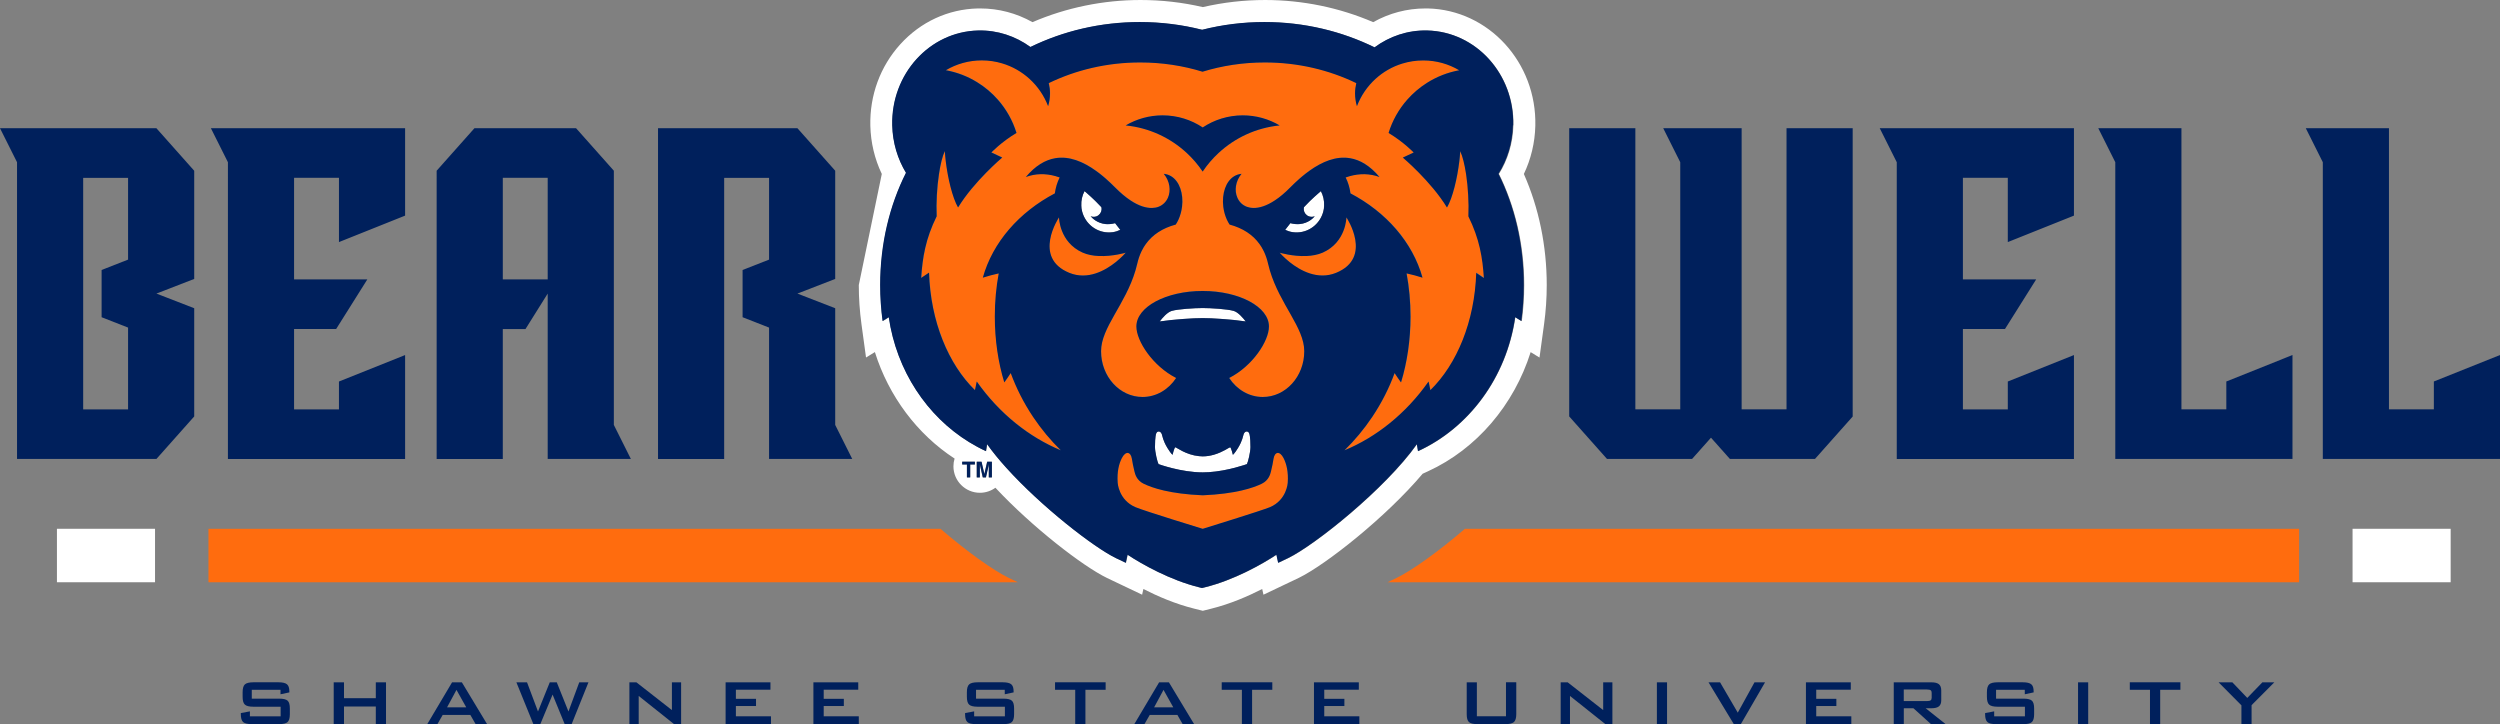 <?xml version="1.0" encoding="UTF-8"?><svg id="Layer_2" xmlns="http://www.w3.org/2000/svg" viewBox="0 0 556.33 161.14"><rect x="0" y="0" width="556.33" height="161.14" fill="#808080" stroke="none"/><defs><style>.cls-1{fill:#00205c;}.cls-2{fill:#fff;}.cls-3{fill:#ff6c0e;}</style></defs><g id="Layer_1-2"><path class="cls-2" d="M191.11,63.43c0,2.9.2,5.82.59,8.68l1.02,7.45,1.97-1.21c3.08,9.81,9.42,18.29,17.74,23.7-.17.55-.26,1.12-.26,1.72,0,3.25,2.64,5.89,5.89,5.89,1.29,0,2.48-.42,3.45-1.12,8.16,8.73,19.4,17.44,24.84,20.08l7.81,3.72.28-1.27c3.14,1.61,7.13,3.34,11.34,4.38l1.88.47,1.88-.47c4.21-1.04,8.19-2.77,11.34-4.38l.28,1.27,7.84-3.73c6.05-2.95,19.41-13.51,27.59-23.19l1.2-.55c10.82-4.96,19.14-14.78,22.83-26.51l1.97,1.21,1.02-7.45c.39-2.85.59-5.77.59-8.68,0-8.69-1.75-17.18-5.09-24.72,1.59-3.33,2.46-6.98,2.55-10.72.34-14.08-10.38-25.79-23.9-26.12-.19,0-.38,0-.57,0-4.09,0-8.05,1.05-11.61,3.05-7.5-3.23-15.75-4.93-24.04-4.93-4.69,0-9.35.53-13.87,1.58-4.52-1.05-9.18-1.58-13.87-1.58-8.29,0-16.54,1.7-24.04,4.93-3.56-2-7.52-3.05-11.61-3.05-.19,0-.38,0-.57,0-6.6.16-12.72,2.99-17.24,7.98-4.46,4.92-6.82,11.36-6.66,18.13.09,3.73.96,7.39,2.55,10.72M215.9,106.23h-.73v-2.87h-1.05v-.62h2.82v.62h-1.04v2.87ZM219.39,106.23h-.71l-.21-.93-.45-1.99c0,.07,0,.16,0,.28,0,.12,0,.22,0,.28v2.36h-.68v-3.48h1.06l.63,2.74.63-2.74h1.04v3.48h-.68v-2.36c0-.07,0-.16,0-.28,0-.12,0-.22,0-.28l-.65,2.9v.03ZM338.59,71.45l-1.37-.85c-1.96,13.45-10.32,24.61-21.63,29.81l-.25-1.55c-7.12,10.02-22.73,22.46-28.64,25.34l-2.23,1.06-.39-1.8c-3.17,2.1-9.46,5.64-15.86,7.23l-.7.18-.7-.18c-6.4-1.58-12.7-5.13-15.86-7.23l-.39,1.8-2.23-1.06c-4.91-2.39-16.52-11.39-24.39-20.11-1.6-1.77-3.05-3.53-4.25-5.23l-.25,1.55c-1.29-.59-2.54-1.27-3.75-2.01-9.38-5.77-16.14-15.88-17.88-27.79l-1.37.85c-.36-2.6-.54-5.28-.54-8.01,0-9.21,2.11-17.78,5.74-24.98-1.86-3.06-2.97-6.68-3.06-10.57-.27-11.39,8.29-20.84,19.12-21.1,4.31-.1,8.33,1.27,11.63,3.67,7.28-3.55,15.56-5.55,24.34-5.55,4.71,0,9.36.58,13.87,1.72,4.51-1.14,9.16-1.72,13.87-1.72,8.84,0,17.18,2.04,24.5,5.63,3.32-2.45,7.38-3.85,11.74-3.75,10.83.26,19.39,9.71,19.12,21.1-.1,3.99-1.27,7.7-3.21,10.81,3.55,7.15,5.62,15.64,5.62,24.74,0,2.73-.19,5.41-.54,8.01Z"/><path class="cls-2" d="M247.58,51.66c.61-.09,1.18-.27,1.71-.52h0c-.09-.11-.17-.23-.26-.34-.05-.07-.11-.15-.17-.22-.17-.23-.35-.45-.53-.68-.04-.05-.08-.1-.12-.16-.02-.03-.04-.06-.07-.09h0c-.78.21-1.47.26-2.09.2-1.93-.18-3.05-1.37-3.36-1.76.29.13.61.18.95.13.23-.03.44-.11.63-.22.06-.04.12-.08.18-.13.48-.37.76-.98.67-1.63,0-.06-.03-.11-.05-.16h0c-.36-.39-.73-.77-1.1-1.14-.1-.1-.2-.2-.3-.3-.31-.31-.63-.61-.95-.9-.03-.02-.05-.05-.08-.07-.26-.23-.51-.46-.77-.69-.03-.03-.06-.05-.09-.08-.15-.13-.3-.26-.45-.38,0,0,0,0,0,0-.51.97-.77,2.08-.71,3.24,0,.2.01.39.04.59,0,.01,0,.02,0,.03.45,3.03,2.98,5.23,5.89,5.32.34,0,.68,0,1.02-.05Z"/><path class="cls-2" d="M289.22,49.86c-.61.05-1.31,0-2.09-.2h0s-.05.06-.07.09c-.04.05-.08.1-.12.16-.18.23-.35.45-.53.68-.06.07-.11.15-.17.22-.09.11-.17.23-.26.34h0c.53.25,1.1.44,1.71.52.34.05.69.06,1.02.05,2.91-.08,5.44-2.29,5.89-5.32,0-.01,0-.02,0-.03.03-.2.03-.39.04-.59.06-1.16-.2-2.27-.71-3.24,0,0,0,0,0,0-.15.12-.3.25-.45.38-.03.03-.06.05-.09.08-.26.22-.52.45-.78.69-.03.02-.05.05-.08.07-.32.29-.64.6-.96.9-.1.1-.2.2-.3.3-.37.37-.74.75-1.1,1.13,0,0,0,0,0,0-.01.06-.04.1-.05.16-.09.65.19,1.26.67,1.63.06.04.11.09.18.13.19.11.4.19.64.22.34.05.66,0,.95-.13-.31.39-1.43,1.58-3.36,1.76Z"/><path class="cls-2" d="M277.21,71.53c-.57-.75-1.67-2.06-2.69-2.35-1.44-.41-5.08-.63-6.89-.63s-5.43.22-6.87.63c-1.02.29-2.12,1.6-2.69,2.35,3.27-.48,7.52-.74,9.56-.74s6.3.26,9.58.74Z"/><path class="cls-2" d="M260.93,101.22c-.38-.35-.83-1.03-1.13-1.52-1.04-1.71-1.08-2.6-1.27-3.11-.29-.76-1.04-.73-1.25-.1,0,0-.26.56-.26,3,0,1.08.53,3.33.79,3.79,0,0,5.03,1.84,9.83,1.84h.02c.39,0,.78-.02,1.16-.04.04,0,.09,0,.13,0,4.37-.27,8.53-1.8,8.53-1.8.26-.46.79-2.71.79-3.79,0-2.44-.26-3-.26-3-.2-.63-.95-.66-1.25.1-.19.51-.23,1.39-1.27,3.11-.3.49-.75,1.17-1.13,1.52,0,0-.4-1.69-.62-1.69-.18,0-1.59,1.09-3.65,1.67h0c-.74.21-1.56.35-2.45.35-.28,0-.55-.02-.82-.05h0c-2.93-.28-5.05-1.98-5.28-1.98-.21,0-.62,1.69-.62,1.69Z"/><path class="cls-3" d="M326.3,38.74c-.32-2.17-.77-4.02-1.31-5.13-.04.68-.1,1.42-.19,2.18-.45,3.78-1.5,8.23-2.75,10.36-3.55-5.82-9.83-11.11-9.83-11.11l2.42-1.13s-2.21-2.32-5.59-4.35c.85-2.76,2.27-5.26,4.13-7.38,1.29-1.47,2.79-2.75,4.45-3.79,2.14-1.35,4.55-2.31,7.14-2.78-2.35-1.39-5.09-2.19-8.01-2.19-1.62,0-3.19.25-4.66.7-2.24.69-4.26,1.87-5.95,3.4-1.82,1.66-3.25,3.74-4.14,6.08-.27-.9-.42-1.86-.42-2.85,0-.79.1-1.55.28-2.28-6.08-2.94-13-4.6-20.35-4.6-4.85,0-9.51.72-13.87,2.06-4.36-1.34-9.02-2.06-13.87-2.06-7.35,0-14.27,1.66-20.35,4.6.17.73.28,1.49.28,2.28,0,.99-.15,1.95-.42,2.85-.89-2.34-2.32-4.42-4.14-6.08-1.74-1.58-3.83-2.77-6.14-3.46-1.42-.42-2.92-.65-4.47-.65-2.93,0-5.66.8-8.01,2.19,2.52.46,4.87,1.38,6.98,2.68,1.73,1.06,3.28,2.38,4.61,3.89,1.86,2.11,3.28,4.62,4.13,7.38-3.38,2.03-5.59,4.35-5.59,4.35l2.42,1.13s-6.27,5.29-9.83,11.11c-1.26-2.14-2.31-6.58-2.75-10.36-.09-.76-.16-1.5-.19-2.19-.53,1.12-.98,2.97-1.31,5.13-.43,2.9-.64,6.35-.51,9.38-2.49,5.06-3.15,9.17-3.45,13.72.57-.41,1.15-.8,1.75-1.18.34,10.86,4.3,20.38,10.22,26.15.12-.65.25-1.29.4-1.92,5.04,7.17,11.66,12.39,18.71,15.31-2.25-2.2-4.33-4.68-6.18-7.44-2.1-3.14-3.75-6.42-4.97-9.75-.45.71-.93,1.4-1.43,2.08-1.35-4.42-2.11-9.39-2.11-14.66,0-3.34.31-6.56.87-9.6-1.2.26-2.38.58-3.54.95,2.2-7.88,8.07-14.57,16.03-18.76.16-1.24.52-2.44,1.07-3.54-.32-.11-.65-.22-.98-.31-2.16-.58-4.36-.59-6.55.21,2.13-2.53,4.33-3.81,6.53-4.18,3.12-.53,6.22.75,9.1,2.82.53.38,1.05.79,1.56,1.21.21.17.41.35.62.53.71.63,1.41,1.29,2.08,1.97,1.19,1.21,2.31,2.14,3.36,2.83,1.88,1.25,3.51,1.74,4.83,1.71.54-.01,1.02-.11,1.46-.27.99-.38,1.7-1.11,2.09-2.03.68-1.56.44-3.63-.93-5.3,2.45.25,3.83,2.51,4.09,5.17.07.7.06,1.43-.03,2.16-.12.97-.38,1.94-.78,2.83-.18.39-.39.77-.62,1.13-2.96.8-5.18,2.27-6.67,4.35-.16.22-.31.45-.46.69-.18.29-.34.59-.49.91-.4.84-.72,1.75-.94,2.73-.12.52-.25,1.02-.4,1.52-2.26,7.62-7.66,12.71-7.66,17.99,0,5.62,4.13,10.18,9.23,10.18h0c3.08,0,5.8-1.67,7.48-4.23-5.21-2.65-8.85-8.21-8.85-11.46,0-4.36,6.6-7.9,14.75-7.9s14.75,3.54,14.75,7.9c0,3.24-3.64,8.81-8.85,11.46,1.68,2.56,4.4,4.23,7.48,4.23,5.1,0,9.23-4.56,9.23-10.18,0-5.28-5.4-10.37-7.66-17.99-.15-.5-.28-1-.4-1.52-.22-.98-.54-1.89-.94-2.73-.15-.31-.31-.62-.49-.91-.14-.24-.3-.47-.46-.69-1.49-2.08-3.71-3.55-6.67-4.35-.24-.36-.44-.74-.62-1.13-.4-.89-.66-1.86-.78-2.83-.09-.72-.1-1.45-.03-2.16.26-2.65,1.64-4.92,4.09-5.17-1.37,1.67-1.61,3.74-.93,5.3.4.91,1.11,1.65,2.09,2.03.43.17.92.26,1.46.27,1.33.03,2.96-.46,4.83-1.71,1.05-.7,2.17-1.63,3.36-2.83.67-.68,1.36-1.34,2.08-1.97.2-.18.41-.36.62-.53.51-.43,1.03-.83,1.56-1.21,2.88-2.07,5.98-3.35,9.1-2.82,2.2.38,4.4,1.65,6.53,4.18-2.2-.81-4.4-.8-6.55-.21-.33.09-.65.19-.98.31.55,1.11.91,2.31,1.07,3.54,7.96,4.19,13.83,10.88,16.03,18.76-1.16-.37-2.34-.69-3.54-.95.57,3.04.87,6.26.87,9.6,0,5.27-.76,10.24-2.11,14.66-.49-.68-.97-1.37-1.43-2.08-1.22,3.33-2.87,6.61-4.97,9.75-1.85,2.76-3.93,5.25-6.18,7.44,7.05-2.93,13.67-8.15,18.71-15.31.15.63.28,1.28.4,1.92,5.91-5.77,9.88-15.28,10.21-26.15.59.38,1.18.77,1.75,1.18-.3-4.55-.96-8.66-3.45-13.72.13-3.03-.08-6.49-.51-9.38ZM271.19,34.03c-1.34,1.24-2.53,2.63-3.55,4.15-1.02-1.52-2.21-2.91-3.55-4.15-3.64-3.37-8.36-5.6-13.58-6.12,2.41-1.42,5.21-2.24,8.21-2.24,3.3,0,6.37.99,8.93,2.69,2.56-1.7,5.63-2.69,8.93-2.69,3,0,5.8.82,8.21,2.24-5.22.52-9.94,2.75-13.58,6.12Z"/><path class="cls-3" d="M299.62,48.37s-.05,5.52-5.26,7.84c-1.11.49-2.36.71-3.59.76-3.09.14-6-.74-6-.74,0,0,.83.99,2.22,2.1,2.33,1.87,6.22,4.06,10.32,2.39,8.32-3.38,2.31-12.35,2.31-12.35Z"/><path class="cls-3" d="M250.5,56.23s-2.91.88-6,.74c-1.22-.06-2.48-.27-3.59-.76-5.21-2.32-5.26-7.84-5.26-7.84,0,0-6.01,8.97,2.31,12.35,4.09,1.66,7.99-.53,10.32-2.39,1.38-1.11,2.22-2.1,2.22-2.1Z"/><path class="cls-3" d="M283.4,102.09c-.12.78-.3,1.72-.57,2.81-.14.54-.46,1.97-2.04,2.74-1.91.93-5.82,2.27-13.15,2.58h0c-7.33-.31-11.24-1.65-13.15-2.58-1.58-.77-1.9-2.2-2.04-2.74-.27-1.09-.45-2.04-.57-2.81-.25-1.58-1.39-1.83-2.25-.12-.61,1.22-1.09,2.99-.91,5.48,0,0,.21,3.81,3.95,5.41,2.03.87,14.97,4.82,14.97,4.82,0,0,13.26-4.09,14.97-4.82,3.74-1.6,3.95-5.41,3.95-5.41.18-2.49-.29-4.26-.91-5.48-.86-1.71-2-1.46-2.25.12Z"/><path class="cls-1" d="M336.73,27.88c.27-11.39-8.29-20.84-19.12-21.1-4.36-.11-8.42,1.3-11.74,3.75-7.32-3.59-15.66-5.63-24.5-5.63-4.71,0-9.36.58-13.87,1.72-4.51-1.14-9.16-1.72-13.87-1.72-8.78,0-17.06,2.01-24.34,5.55-3.3-2.4-7.32-3.77-11.63-3.67-10.83.26-19.39,9.71-19.12,21.1.09,3.89,1.21,7.51,3.06,10.57-3.63,7.2-5.74,15.77-5.74,24.98,0,2.73.19,5.41.54,8.01l1.37-.85c1.74,11.91,8.5,22.03,17.88,27.79,1.21.74,2.46,1.42,3.75,2.01l.25-1.55c1.2,1.69,2.65,3.46,4.25,5.23,7.87,8.72,19.48,17.72,24.39,20.11l2.23,1.06.39-1.8c3.17,2.1,9.46,5.64,15.86,7.23l.7.18.7-.18c6.4-1.58,12.69-5.13,15.86-7.23l.39,1.8,2.23-1.06c5.91-2.88,21.52-15.32,28.64-25.34l.25,1.55c11.31-5.19,19.67-16.36,21.63-29.81l1.37.85c.35-2.6.54-5.28.54-8.01,0-9.11-2.06-17.59-5.62-24.74,1.95-3.11,3.12-6.82,3.21-10.81ZM237.97,60.72c-8.32-3.38-2.31-12.35-2.31-12.35,0,0,.05,5.52,5.26,7.84,1.11.49,2.36.71,3.59.76,3.09.14,6-.74,6-.74,0,0-.83.99-2.22,2.1-2.33,1.86-6.22,4.06-10.32,2.39ZM240.67,46.4s0-.02,0-.03c-.03-.2-.03-.39-.04-.59-.06-1.16.2-2.27.71-3.24,0,0,0,0,0,0,.15.12.3.25.45.38.03.03.06.05.09.08.26.22.52.45.77.69.03.02.05.05.08.07.32.29.64.6.95.9.1.1.2.2.3.3.37.37.74.75,1.1,1.13h0c.01.06.04.11.05.17.09.65-.19,1.26-.67,1.63-.06.04-.12.09-.18.13-.19.11-.4.19-.63.22-.34.05-.66,0-.95-.13.31.39,1.43,1.58,3.36,1.76.61.05,1.31,0,2.09-.2h0s.05.06.07.09c.04.05.08.1.12.16.18.23.35.45.53.68.06.07.11.15.17.22.09.11.17.23.26.34h0c-.53.25-1.1.44-1.71.52-.34.05-.69.06-1.02.05-2.91-.08-5.44-2.29-5.89-5.32ZM286.56,107.45s-.21,3.81-3.95,5.41c-1.72.73-14.97,4.82-14.97,4.82,0,0-12.94-3.96-14.97-4.82-3.74-1.6-3.95-5.41-3.95-5.41-.18-2.49.29-4.26.91-5.48.86-1.71,2-1.46,2.25.12.12.78.3,1.72.57,2.81.13.54.46,1.97,2.04,2.74,1.91.93,5.82,2.27,13.15,2.58h0c7.33-.31,11.24-1.65,13.15-2.58,1.58-.77,1.9-2.2,2.04-2.74.27-1.09.45-2.04.57-2.81.25-1.58,1.39-1.83,2.25-.12.61,1.22,1.09,2.99.91,5.48ZM266.82,101.51c.27.03.54.05.82.05.88,0,1.71-.15,2.45-.36h0c2.06-.58,3.46-1.67,3.65-1.67.21,0,.62,1.69.62,1.69.38-.35.83-1.03,1.13-1.52,1.04-1.71,1.08-2.6,1.27-3.11.29-.76,1.04-.73,1.25-.1,0,0,.26.56.26,3,0,1.08-.53,3.33-.79,3.79,0,0-4.17,1.52-8.53,1.8-.04,0-.09,0-.13,0-.39.02-.78.04-1.16.04h-.02c-4.8,0-9.83-1.84-9.83-1.84-.26-.46-.79-2.71-.79-3.79,0-2.44.26-3,.26-3,.2-.63.95-.66,1.25.1.19.51.23,1.39,1.27,3.11.3.49.75,1.17,1.13,1.52,0,0,.4-1.69.62-1.69.23,0,2.35,1.7,5.28,1.98h0ZM258.07,71.53c.57-.75,1.68-2.06,2.69-2.35,1.44-.41,5.07-.63,6.87-.63s5.45.22,6.89.63c1.01.29,2.12,1.6,2.69,2.35-3.28-.48-7.53-.74-9.58-.74s-6.29.26-9.56.74ZM286.99,58.33c-1.38-1.11-2.22-2.1-2.22-2.1,0,0,2.91.88,6,.74,1.22-.06,2.48-.27,3.59-.76,5.21-2.32,5.26-7.84,5.26-7.84,0,0,6.01,8.97-2.31,12.35-4.09,1.66-7.99-.53-10.32-2.39ZM291.63,48.23c-.23-.03-.45-.11-.64-.22-.06-.04-.12-.08-.18-.13-.48-.37-.76-.98-.67-1.63,0-.06.03-.11.05-.16,0,0,0,0,0,0,.36-.38.73-.76,1.1-1.13.1-.1.2-.2.3-.3.31-.31.63-.61.96-.9.03-.02.05-.05.08-.07.26-.23.51-.46.78-.69.03-.03.06-.05.09-.08.15-.13.3-.26.45-.38,0,0,0,0,0,0,.51.97.77,2.08.71,3.24,0,.2-.01.39-.04.59,0,.01,0,.02,0,.03-.45,3.03-2.98,5.23-5.89,5.32-.34,0-.68,0-1.02-.05-.61-.09-1.18-.27-1.71-.52h0c.08-.11.17-.23.26-.34.06-.07.11-.15.17-.22.17-.23.35-.45.53-.68.04-.05.08-.1.12-.16.02-.03.04-.06.07-.09h0c.78.21,1.47.26,2.09.2,1.93-.18,3.05-1.37,3.36-1.76-.29.13-.61.18-.95.13ZM328.51,60.67c-.34,10.86-4.3,20.38-10.21,26.15-.12-.65-.25-1.29-.4-1.92-5.04,7.17-11.66,12.39-18.71,15.31,2.25-2.2,4.33-4.68,6.18-7.44,2.1-3.14,3.75-6.42,4.97-9.75.46.71.93,1.4,1.43,2.08,1.35-4.42,2.11-9.39,2.11-14.66,0-3.34-.31-6.56-.87-9.6,1.2.26,2.38.58,3.54.95-2.2-7.88-8.07-14.57-16.03-18.76-.16-1.24-.52-2.44-1.07-3.54.33-.11.65-.22.98-.31,2.16-.58,4.36-.59,6.55.21-2.13-2.53-4.33-3.81-6.53-4.18-3.12-.53-6.22.75-9.1,2.82-.53.38-1.05.79-1.56,1.21-.21.17-.41.35-.62.53-.71.63-1.41,1.29-2.08,1.97-1.19,1.21-2.31,2.14-3.36,2.83-1.88,1.25-3.51,1.74-4.83,1.71-.54-.01-1.02-.11-1.46-.27-.99-.38-1.7-1.11-2.09-2.03-.68-1.56-.44-3.63.93-5.3-2.45.25-3.83,2.51-4.09,5.17-.07.7-.06,1.43.03,2.16.12.97.38,1.94.78,2.83.18.4.39.77.62,1.13,2.96.8,5.18,2.27,6.67,4.35.16.22.31.45.46.69.18.29.34.59.49.91.4.84.72,1.75.94,2.73.12.52.25,1.02.4,1.52,2.26,7.62,7.66,12.71,7.66,17.99,0,5.62-4.13,10.18-9.23,10.18-3.08,0-5.8-1.67-7.48-4.23,5.21-2.65,8.85-8.21,8.85-11.46,0-4.36-6.6-7.9-14.75-7.9s-14.75,3.54-14.75,7.9c0,3.24,3.64,8.81,8.85,11.46-1.68,2.56-4.4,4.23-7.48,4.23h0c-5.1,0-9.23-4.56-9.23-10.18,0-5.28,5.4-10.37,7.66-17.99.15-.5.28-1,.4-1.52.22-.98.54-1.89.94-2.73.15-.31.31-.61.49-.91.14-.24.3-.47.46-.69,1.49-2.08,3.71-3.55,6.67-4.35.24-.36.44-.74.62-1.13.4-.89.66-1.86.78-2.83.09-.72.1-1.45.03-2.16-.26-2.65-1.64-4.92-4.09-5.17,1.37,1.67,1.61,3.74.93,5.3-.4.91-1.11,1.65-2.09,2.03-.43.17-.92.26-1.46.27-1.33.03-2.96-.46-4.83-1.71-1.05-.7-2.17-1.63-3.36-2.83-.67-.68-1.37-1.34-2.08-1.97-.2-.18-.41-.36-.62-.53-.51-.43-1.03-.83-1.56-1.21-2.88-2.07-5.98-3.35-9.1-2.82-2.2.38-4.4,1.65-6.53,4.18,2.2-.81,4.4-.8,6.55-.21.33.09.65.19.98.31-.55,1.11-.91,2.31-1.07,3.54-7.96,4.19-13.83,10.88-16.03,18.76,1.16-.37,2.34-.69,3.54-.95-.57,3.04-.87,6.26-.87,9.6,0,5.27.76,10.24,2.11,14.66.49-.68.97-1.37,1.43-2.08,1.23,3.33,2.87,6.61,4.97,9.75,1.85,2.76,3.93,5.25,6.18,7.44-7.05-2.93-13.67-8.15-18.71-15.31-.15.63-.28,1.28-.4,1.92-5.92-5.77-9.88-15.28-10.22-26.15-.59.38-1.18.77-1.75,1.18.3-4.55.96-8.66,3.45-13.72-.13-3.03.07-6.49.51-9.38.32-2.17.77-4.02,1.31-5.13.04.69.1,1.42.19,2.19.45,3.78,1.5,8.22,2.75,10.36,3.55-5.82,9.83-11.11,9.83-11.11l-2.42-1.13s2.2-2.32,5.59-4.35c-.85-2.76-2.27-5.26-4.13-7.38-1.33-1.52-2.89-2.83-4.61-3.89-2.1-1.3-4.46-2.22-6.98-2.68,2.35-1.39,5.09-2.19,8.01-2.19,1.55,0,3.05.23,4.47.65,2.31.68,4.4,1.88,6.14,3.46,1.82,1.66,3.25,3.74,4.14,6.08.27-.9.42-1.86.42-2.85,0-.79-.1-1.55-.28-2.28,6.08-2.94,13-4.6,20.35-4.6,4.85,0,9.51.72,13.87,2.06,4.36-1.34,9.02-2.06,13.87-2.06,7.35,0,14.27,1.66,20.35,4.6-.17.73-.28,1.49-.28,2.28,0,.99.15,1.95.42,2.85.89-2.34,2.32-4.42,4.14-6.08,1.69-1.54,3.71-2.71,5.95-3.4,1.47-.45,3.04-.7,4.66-.7,2.92,0,5.67.8,8.01,2.19-2.58.47-4.99,1.43-7.14,2.78-1.66,1.05-3.16,2.32-4.45,3.79-1.86,2.11-3.28,4.62-4.13,7.38,3.38,2.03,5.59,4.35,5.59,4.35l-2.42,1.13s6.28,5.29,9.83,11.11c1.26-2.14,2.31-6.58,2.75-10.36.09-.76.16-1.5.19-2.18.53,1.12.98,2.97,1.31,5.13.43,2.9.64,6.36.51,9.38,2.49,5.06,3.15,9.17,3.45,13.72-.57-.41-1.15-.8-1.75-1.18Z"/><path class="cls-1" d="M276.57,25.67c-3.3,0-6.37.99-8.93,2.69-2.56-1.7-5.63-2.69-8.93-2.69-3,0-5.8.82-8.21,2.24,5.22.52,9.94,2.75,13.58,6.12,1.34,1.24,2.53,2.63,3.55,4.15,1.02-1.52,2.21-2.91,3.55-4.15,3.64-3.37,8.36-5.6,13.58-6.12-2.41-1.42-5.21-2.24-8.21-2.24Z"/><polygon class="cls-1" points="216.94 103.36 216.94 102.75 214.12 102.75 214.12 103.09 214.12 103.36 214.59 103.36 215.17 103.36 215.17 103.68 215.17 106.23 215.9 106.23 215.9 104.07 215.9 103.36 216.94 103.36"/><path class="cls-1" d="M220.05,103.59c0,.12,0,.22,0,.28v2.36h.68v-3.48h-1.04l-.63,2.74-.63-2.74h-1.06v3.48h.68v-2.36c0-.07,0-.16,0-.28,0-.12,0-.22,0-.28l.45,1.99.21.93h.71v-.03s.66-2.9.66-2.9c0,.07,0,.16,0,.28Z"/><path class="cls-1" d="M43.22,37.99v24.08l-8.41,3.26,8.41,3.26v24.08l-8.41,9.46H3.79V36.1l-3.79-7.57h34.8l8.41,9.46ZM28.5,91.09v-18.19l-5.89-2.31v-10.51l5.89-2.31v-18.19h-9.99v51.52h9.99Z"/><path class="cls-1" d="M90.15,47.98l-14.72,5.89v-14.3h-9.99v22.61h16.3l-6.94,11.04h-9.36v17.88h9.99v-6.2l14.72-5.89v23.13h-39.43V36.1l-3.79-7.57h43.22v19.45Z"/><path class="cls-1" d="M97.17,37.99l8.41-9.46h22.61l8.41,9.46v56.57l3.79,7.57h-18.51v-36.8l-4.94,7.89h-5.05v28.92h-14.72V37.99ZM121.88,62.18v-22.61h-9.99v22.61h9.99Z"/><path class="cls-1" d="M185.86,37.99v24.08l-8.41,3.26,8.41,3.26v25.97l3.79,7.57h-18.51v-29.23l-5.89-2.31v-10.51l5.89-2.31v-18.19h-9.99v62.56h-14.72V28.53h31.02l8.41,9.46Z"/><path class="cls-1" d="M412.3,92.67l-8.41,9.46h-18.93l-4.21-4.73-4.21,4.73h-18.93l-8.41-9.46V28.53h14.72v62.56h9.99v-54.99l-3.79-7.57h17.45v62.56h9.99V28.53h14.72v64.14Z"/><path class="cls-1" d="M461.52,47.98l-14.72,5.89v-14.3h-9.99v22.61h16.3l-6.94,11.04h-9.36v17.88h9.99v-6.2l14.72-5.89v23.13h-39.43V36.1l-3.79-7.57h43.22v19.45Z"/><path class="cls-1" d="M485.44,28.53v62.56h9.99v-6.2l14.72-5.89v23.13h-39.43V36.1l-3.79-7.57h18.51Z"/><path class="cls-1" d="M531.62,28.53v62.56h9.99v-6.2l14.72-5.89v23.13h-39.43V36.1l-3.79-7.57h18.51Z"/><path class="cls-1" d="M62.43,153.5h-6.4v1.97h6.06c.95,0,1.59.15,1.92.46.33.3.49.88.49,1.73v1.28c0,.85-.17,1.43-.5,1.74-.34.31-.97.46-1.91.46h-6.04c-.96,0-1.61-.15-1.95-.46-.34-.31-.51-.89-.51-1.74v-.26l2.02-.38v1.1h6.84v-2.13h-6.03c-.95,0-1.6-.16-1.93-.47-.34-.31-.5-.89-.5-1.74v-1.04c0-.84.17-1.41.5-1.72.34-.31.98-.47,1.93-.47h5.52c.94,0,1.58.15,1.93.45.35.3.52.82.52,1.57v.23l-1.97.42v-1Z"/><path class="cls-1" d="M74.26,161.14v-9.3h2.29v3.53h7.08v-3.53h2.27v9.3h-2.27v-3.92h-7.08v3.92h-2.29Z"/><path class="cls-1" d="M95.08,161.14l5.52-9.3h2.18l5.61,9.3h-2.55l-1.17-2.04h-6.16l-1.17,2.04h-2.27ZM99.49,157.4h4.26l-2.17-3.88-2.09,3.88Z"/><path class="cls-1" d="M118.69,161.14l-3.78-9.3h2.37l2.44,6.49,2.62-6.49h1.56l2.6,6.49,2.4-6.49h2.05l-3.74,9.3h-1.55l-2.69-6.57-2.73,6.57h-1.56Z"/><path class="cls-1" d="M140.06,161.14v-9.3h1.56l7.9,6.18v-6.18h2.05v9.3h-1.57l-7.87-6.27v6.27h-2.06Z"/><path class="cls-1" d="M161.47,161.14v-9.3h9.98v1.64h-7.69v2.03h4.48v1.6h-4.48v2.29h7.81v1.74h-10.1Z"/><path class="cls-1" d="M181.01,161.14v-9.3h9.98v1.64h-7.69v2.03h4.48v1.6h-4.48v2.29h7.81v1.74h-10.1Z"/><path class="cls-1" d="M223.6,153.5h-6.4v1.97h6.06c.95,0,1.59.15,1.92.46.33.3.49.88.49,1.73v1.28c0,.85-.17,1.43-.5,1.74-.34.31-.97.46-1.91.46h-6.04c-.96,0-1.61-.15-1.95-.46-.34-.31-.51-.89-.51-1.74v-.26l2.02-.38v1.1h6.84v-2.13h-6.03c-.95,0-1.6-.16-1.93-.47-.34-.31-.5-.89-.5-1.74v-1.04c0-.84.17-1.41.5-1.72.34-.31.98-.47,1.93-.47h5.52c.94,0,1.58.15,1.93.45.35.3.52.82.52,1.57v.23l-1.97.42v-1Z"/><path class="cls-1" d="M241.54,153.5v7.64h-2.27v-7.64h-4.49v-1.67h11.26v1.67h-4.5Z"/><path class="cls-1" d="M252.42,161.14l5.52-9.3h2.18l5.61,9.3h-2.55l-1.17-2.04h-6.16l-1.17,2.04h-2.27ZM256.83,157.4h4.26l-2.17-3.88-2.09,3.88Z"/><path class="cls-1" d="M278.63,153.5v7.64h-2.27v-7.64h-4.49v-1.67h11.26v1.67h-4.5Z"/><path class="cls-1" d="M292.4,161.14v-9.3h9.98v1.64h-7.69v2.03h4.48v1.6h-4.48v2.29h7.81v1.74h-10.1Z"/><path class="cls-1" d="M328.65,151.83v7.56h6.48v-7.56h2.29v7.1c0,.84-.17,1.42-.51,1.74-.34.31-.99.47-1.94.47h-6.16c-.95,0-1.58-.15-1.92-.46s-.5-.89-.5-1.74v-7.1h2.26Z"/><path class="cls-1" d="M347.3,161.14v-9.3h1.56l7.9,6.18v-6.18h2.05v9.3h-1.57l-7.87-6.27v6.27h-2.06Z"/><path class="cls-1" d="M368.71,161.14v-9.3h2.26v9.3h-2.26Z"/><path class="cls-1" d="M385.83,161.14l-5.63-9.3h2.57l3.94,6.75,3.72-6.75h2.35l-5.39,9.3h-1.56Z"/><path class="cls-1" d="M401.88,161.14v-9.3h9.98v1.64h-7.69v2.03h4.48v1.6h-4.48v2.29h7.81v1.74h-10.1Z"/><path class="cls-1" d="M421.42,161.14v-9.3h8.38c.77,0,1.32.14,1.67.42.34.28.52.74.52,1.38v2.19c0,.63-.17,1.08-.52,1.36s-.9.42-1.67.42h-1.28l4.43,3.52h-3.25l-3.9-3.52h-2.14v3.52h-2.23ZM428.83,153.43h-5.18v2.58h5.18c.39,0,.66-.06.81-.17.15-.11.22-.31.22-.58v-1.07c0-.27-.07-.47-.22-.58-.15-.11-.42-.17-.81-.17Z"/><path class="cls-1" d="M450.59,153.5h-6.4v1.97h6.06c.95,0,1.59.15,1.92.46.33.3.49.88.49,1.73v1.28c0,.85-.17,1.43-.5,1.74s-.97.46-1.91.46h-6.04c-.96,0-1.61-.15-1.95-.46-.34-.31-.51-.89-.51-1.74v-.26l2.02-.38v1.1h6.84v-2.13h-6.03c-.95,0-1.6-.16-1.93-.47-.34-.31-.5-.89-.5-1.74v-1.04c0-.84.17-1.41.5-1.72.34-.31.98-.47,1.93-.47h5.52c.94,0,1.58.15,1.93.45.35.3.52.82.52,1.57v.23l-1.97.42v-1Z"/><path class="cls-1" d="M462.43,161.14v-9.3h2.26v9.3h-2.26Z"/><path class="cls-1" d="M480.71,153.5v7.64h-2.27v-7.64h-4.49v-1.67h11.26v1.67h-4.5Z"/><path class="cls-1" d="M498.79,161.14v-4.18l-5.08-5.12h3.06l3.32,3.47,3.36-3.47h2.66l-5.06,5.08v4.22h-2.27Z"/><rect class="cls-2" x="12.67" y="117.67" width="21.83" height="11.9"/><rect class="cls-2" x="523.52" y="117.67" width="21.83" height="11.9"/><path class="cls-3" d="M46.39,129.57h180.12l-2-.95c-3.48-1.69-9.33-5.87-15.23-10.95H46.39v11.9Z"/><path class="cls-3" d="M511.62,117.67h-185.62c-5.9,5.07-11.74,9.24-15.2,10.93l-2.03.97h202.85v-11.9Z"/></g></svg>